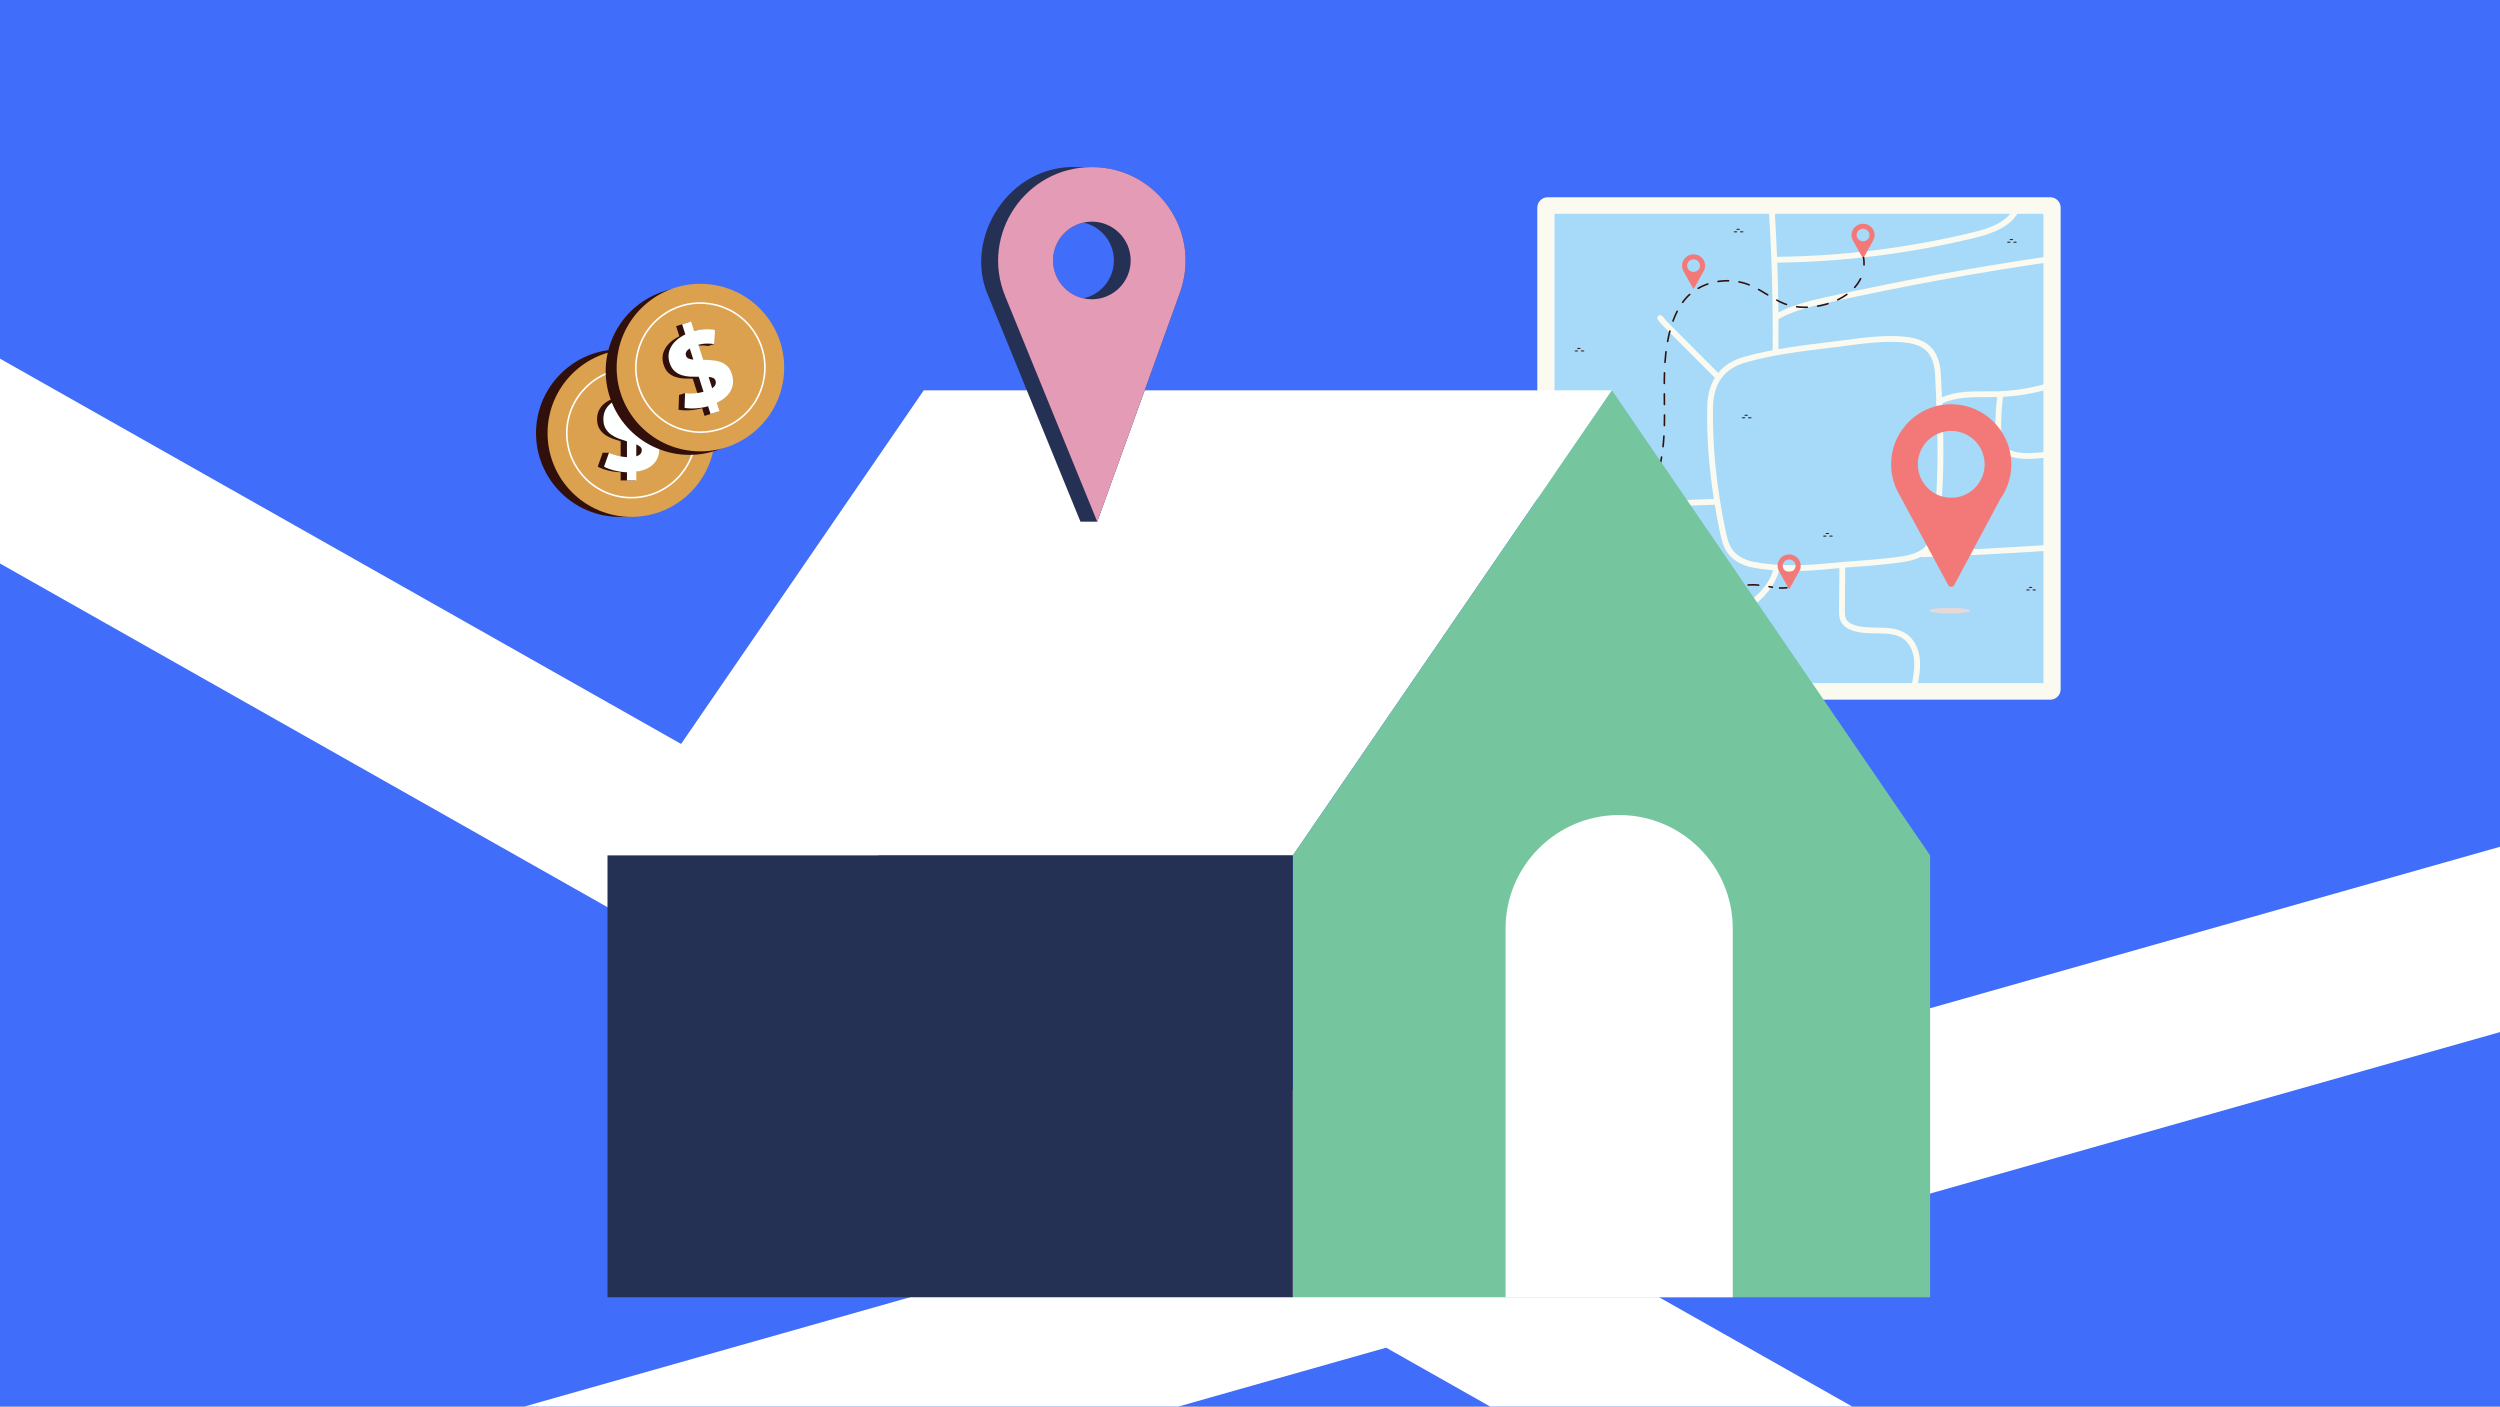 <svg width="1166" height="656" viewBox="0 0 1166 656" fill="none" xmlns="http://www.w3.org/2000/svg">
<rect x="0" y="0" width="1166" height="656" fill="#808080" stroke="none"/>
<g clip-path="url(#clip0_361_14975)">
<rect width="1166" height="656" fill="#C1E2F4"/>
<g clip-path="url(#clip1_361_14975)">
<path d="M1177 -510H-11V678H1177V-510Z" fill="#406DFA"/>
<path d="M956.236 326.328H721.849C719.171 326.328 717 324.156 717 321.479V96.849C717 94.171 719.171 92 721.849 92H956.236C958.914 92 961.085 94.171 961.085 96.849V321.479C961.085 324.156 958.914 326.328 956.236 326.328Z" fill="#FBFAF1"/>
<path d="M953.059 99.705H725.026V318.621H953.059V99.705Z" fill="#A6DAF8"/>
<path d="M955.235 254.151C936.807 255.382 918.132 256.352 899.666 257.059C900.589 256.145 901.393 255.076 902.034 253.814C903.562 250.807 904.083 247.481 904.521 244.053C906.88 225.607 906.609 206.918 905.861 188.589C905.957 188.441 906.03 188.278 906.069 188.1C912.17 185.206 919.351 185.217 926.307 185.224C927.993 185.225 929.734 185.225 931.44 185.187C930.836 190.424 930.563 195.747 930.64 201.017C930.676 203.558 930.826 206.235 932.188 208.558C934.316 212.188 938.739 214.028 945.343 214.028C945.416 214.028 945.491 214.028 945.565 214.028C948.597 214.009 951.656 213.784 954.656 213.357C955.397 213.252 955.911 212.567 955.806 211.826C955.701 211.086 955.014 210.569 954.275 210.676C951.394 211.085 948.459 211.303 945.547 211.32C945.477 211.32 945.407 211.322 945.337 211.322C939.768 211.322 936.13 209.932 934.524 207.191C933.494 205.434 933.379 203.158 933.346 200.978C933.27 195.686 933.55 190.338 934.177 185.082C941.149 184.717 948.071 183.569 954.786 181.647C955.505 181.442 955.92 180.692 955.714 179.973C955.509 179.254 954.76 178.839 954.041 179.044C946.763 181.127 939.235 182.282 931.668 182.477C929.903 182.523 928.076 182.52 926.31 182.518C919.34 182.509 912.161 182.505 905.72 185.292C905.582 182.133 905.435 178.984 905.287 175.852L905.23 174.629C904.885 167.304 902.274 162.234 897.473 159.562C894.964 158.166 892 157.35 888.147 156.994C879.001 156.151 869.474 157.413 860.258 158.633C858.244 158.9 856.244 159.164 854.273 159.403L852.815 159.58C845.104 160.513 837.238 161.467 829.471 162.839C829.51 158.177 829.516 153.504 829.483 148.822C836.948 144.604 845.9 142.629 853.095 141.042C886.553 133.667 920.705 127.409 954.603 122.438C955.343 122.329 955.855 121.642 955.746 120.902C955.637 120.163 954.946 119.649 954.209 119.759C920.249 124.739 886.032 131.01 852.512 138.399C845.544 139.935 836.971 141.827 829.452 145.758C829.371 138.009 829.193 130.248 828.914 122.497C859.931 122.143 890.94 118.246 921.081 110.916C929.167 108.949 938.857 105.623 942.038 97.291C942.305 96.593 941.955 95.811 941.257 95.544C940.561 95.278 939.776 95.627 939.509 96.326C936.778 103.479 927.884 106.474 920.442 108.284C890.476 115.572 859.648 119.443 828.81 119.791C828.555 113.262 828.241 106.744 827.847 100.252C827.952 100.026 827.997 99.769 827.962 99.502L827.652 97.188C827.556 96.465 826.899 95.947 826.177 96.019C825.451 96.091 824.912 96.725 824.958 97.453C826.357 119.291 826.961 141.452 826.759 163.335C822.217 164.2 817.716 165.221 813.312 166.486L813.031 166.568C808.072 168.006 804.167 170.491 801.375 173.93L780.231 152.76C778.565 151.093 776.843 149.368 775.378 147.516C774.915 146.93 774.063 146.831 773.476 147.294C772.889 147.757 772.79 148.61 773.254 149.196C774.817 151.17 776.594 152.952 778.314 154.674L799.791 176.177C797.563 179.841 796.363 184.364 796.251 189.675C795.965 203.314 797.003 217.738 799.337 232.719C773.844 233.381 748.194 235.961 723.087 240.397C722.35 240.526 721.86 241.229 721.989 241.966C722.105 242.623 722.677 243.084 723.321 243.084C723.399 243.084 723.479 243.077 723.558 243.064C748.653 238.629 774.294 236.058 799.774 235.415C800.468 239.6 801.255 243.824 802.147 248.088C802.881 251.596 803.708 254.979 805.727 257.824C808.167 261.266 812.293 263.7 817.342 264.681C820.551 265.304 823.782 265.721 826.999 265.981C824.506 273.986 817.827 280.496 806.111 286.378C802.193 288.343 798.038 290.05 794.017 291.701C787.843 294.235 781.459 296.857 775.682 300.509C771.328 303.261 768.34 306.002 766.281 309.133C763.854 312.821 762.78 315.178 762.415 320.227C762.361 320.973 762.922 321.62 763.668 321.675C763.701 321.677 763.735 321.679 763.768 321.679C764.471 321.679 765.066 321.135 765.118 320.423C765.455 315.751 766.421 313.848 768.543 310.622C770.385 307.823 773.113 305.337 777.129 302.798C782.707 299.272 788.98 296.696 795.047 294.205C799.114 292.535 803.318 290.81 807.327 288.797C815.387 284.751 826.378 278.033 829.768 266.165C831.905 266.281 834.031 266.337 836.137 266.337C842.861 266.337 849.375 265.815 855.34 265.206C856.188 265.121 857.041 265.04 857.896 264.963C857.896 264.967 857.895 264.969 857.895 264.973L857.734 284.376C857.719 286.116 857.702 288.282 858.743 290.164C859.708 291.908 861.466 293.227 863.971 294.087C867.514 295.302 871.346 295.351 875.054 295.398C880.025 295.462 884.721 295.522 888.223 298.33C890.757 300.362 892.409 303.874 892.755 307.967C893.079 311.815 892.339 315.75 891.623 319.555C891.485 320.289 891.969 320.998 892.703 321.137C892.787 321.153 892.872 321.16 892.955 321.16C893.594 321.16 894.162 320.706 894.284 320.057C895.033 316.073 895.808 311.954 895.453 307.74C895.046 302.911 893.027 298.711 889.918 296.217C885.688 292.826 880.3 292.757 875.089 292.691C871.597 292.646 867.983 292.599 864.852 291.526C863.58 291.089 861.899 290.272 861.116 288.854C860.419 287.594 860.432 285.897 860.446 284.399L860.607 264.995C860.608 264.905 860.599 264.818 860.582 264.734C862.484 264.58 864.38 264.441 866.243 264.305C870.836 263.97 875.585 263.622 880.253 263.061C880.894 262.983 881.559 262.91 882.24 262.835C886.733 262.338 891.913 261.766 896.062 259.633C896.282 259.788 896.549 259.882 896.837 259.882C896.853 259.882 896.871 259.882 896.887 259.881C916.314 259.168 936.005 258.15 955.416 256.853C956.161 256.804 956.726 256.158 956.676 255.412C956.627 254.664 955.975 254.1 955.235 254.151ZM881.942 260.142C881.251 260.219 880.578 260.293 879.927 260.371C875.323 260.924 870.607 261.269 866.044 261.602C862.445 261.865 858.726 262.136 855.066 262.51C843.825 263.655 830.612 264.494 817.859 262.019C813.497 261.172 809.972 259.125 807.936 256.254C806.22 253.833 805.472 250.746 804.799 247.53C800.545 227.221 798.58 207.772 798.959 189.728C799.186 178.871 804.174 171.954 813.835 169.152L814.057 169.088H814.058C826.636 165.472 840.108 163.841 853.137 162.266L854.596 162.088C856.578 161.849 858.585 161.583 860.611 161.315C867.65 160.383 874.875 159.427 881.893 159.427C883.914 159.427 885.919 159.506 887.896 159.689C891.361 160.007 893.986 160.72 896.154 161.926C900.082 164.112 902.226 168.429 902.525 174.755L902.582 175.978C902.756 179.675 902.929 183.393 903.087 187.127C902.899 187.571 902.905 188.034 903.056 188.423C903.083 188.494 903.116 188.56 903.151 188.624C903.897 206.862 904.17 225.446 901.834 243.709C901.427 246.892 900.951 249.967 899.619 252.59C896.607 258.521 888.475 259.42 881.942 260.142Z" fill="#FBFAF1"/>
<path d="M795.265 123.482C795.064 120.892 792.888 118.804 790.228 118.644C787.093 118.454 784.489 120.876 784.489 123.89C784.489 124.736 784.696 125.536 785.059 126.244L785.083 126.287C785.118 126.354 785.155 126.42 785.193 126.485L789.611 134.447C789.728 134.658 790.04 134.658 790.156 134.446L794.294 126.919C794.989 125.961 795.365 124.766 795.265 123.482ZM789.885 126.813C788.228 126.813 786.885 125.504 786.885 123.89C786.885 122.276 788.228 120.967 789.885 120.967C791.543 120.967 792.886 122.276 792.886 123.89C792.886 125.506 791.541 126.813 789.885 126.813Z" fill="#F37978"/>
<path d="M757.538 244.915C757.337 242.326 755.161 240.238 752.501 240.079C749.366 239.889 746.762 242.311 746.762 245.325C746.762 246.171 746.969 246.97 747.332 247.679L747.356 247.722C747.391 247.789 747.428 247.856 747.465 247.92L751.883 255.882C752 256.093 752.312 256.093 752.428 255.881L756.566 248.354C757.262 247.395 757.638 246.199 757.538 244.915ZM752.157 248.248C750.499 248.248 749.156 246.939 749.156 245.325C749.156 243.711 750.499 242.402 752.157 242.402C753.814 242.402 755.157 243.711 755.157 245.325C755.157 246.939 753.814 248.248 752.157 248.248Z" fill="#F37978"/>
<path d="M839.842 263.433C839.64 260.844 837.465 258.756 834.805 258.597C831.67 258.407 829.065 260.829 829.065 263.843C829.065 264.689 829.272 265.488 829.636 266.197L829.659 266.24C829.695 266.307 829.731 266.374 829.77 266.438L834.188 274.4C834.305 274.611 834.617 274.611 834.733 274.399L838.871 266.872C839.567 265.913 839.943 264.719 839.842 263.433ZM834.462 266.766C832.804 266.766 831.461 265.457 831.461 263.843C831.461 262.229 832.804 260.92 834.462 260.92C836.119 260.92 837.462 262.229 837.462 263.843C837.462 265.457 836.119 266.766 834.462 266.766Z" fill="#F37978"/>
<path d="M874.317 109.217C874.115 106.628 871.94 104.54 869.28 104.379C866.145 104.19 863.541 106.612 863.541 109.626C863.541 110.472 863.748 111.271 864.111 111.979L864.134 112.023C864.17 112.09 864.207 112.155 864.245 112.22L868.663 120.183C868.78 120.394 869.092 120.394 869.208 120.182L873.346 112.655C874.042 111.696 874.418 110.502 874.317 109.217ZM868.937 112.549C867.281 112.549 865.936 111.24 865.936 109.626C865.936 108.012 867.279 106.703 868.937 106.703C870.594 106.703 871.937 108.012 871.937 109.626C871.937 111.24 870.594 112.549 868.937 112.549Z" fill="#F37978"/>
<path d="M869.179 120.137C869.358 121.309 869.422 122.441 869.381 123.532" stroke="#31100B" stroke-width="0.75" stroke-linecap="round" stroke-linejoin="round"/>
<path d="M867.77 129.983C862.167 141.491 843.365 146.09 832.247 141.665C826.356 139.321 821.397 135.022 815.486 132.73C805.546 128.874 792.754 131.29 785.826 139.656C782.717 143.411 780.719 147.977 779.333 152.651C772.901 174.358 779.437 197.296 773.752 218.884C772.714 222.823 771.071 226.786 767.982 229.441C762.527 234.128 754.792 233.118 748.275 234.984C744.551 236.05 740.902 238.309 739.914 242.307C739.087 245.648 740.416 248.945 743.417 250.612C745.134 251.567 747.068 252.068 748.827 252.947C756.058 256.556 758.459 265.251 758.564 272.733C758.644 278.528 757.074 284.245 757.848 290.017C758.637 295.908 761.242 301.577 765.345 305.894C770.217 311.018 777.816 314.18 784.754 315.016C791.303 315.805 798.357 313.794 801.825 307.793C805.487 301.454 803.805 293.252 804.451 286.322C804.861 281.915 806.435 277.277 810.085 274.772C814.97 271.42 820.904 273.038 826.642 273.874" stroke="#31100B" stroke-width="0.75" stroke-linecap="round" stroke-linejoin="round" stroke-dasharray="4.92 4.92"/>
<path d="M829.983 274.228C831.138 274.292 832.275 274.275 833.381 274.128" stroke="#31100B" stroke-width="0.75" stroke-linecap="round" stroke-linejoin="round"/>
<path d="M809.461 108.399C809.929 108.399 810.309 108.28 810.309 108.134C810.309 107.988 809.929 107.87 809.461 107.87C808.994 107.87 808.614 107.988 808.614 108.134C808.614 108.28 808.994 108.399 809.461 108.399Z" fill="#31100B"/>
<path d="M810.659 107.202C811.127 107.202 811.506 107.083 811.506 106.937C811.506 106.791 811.127 106.673 810.659 106.673C810.191 106.673 809.812 106.791 809.812 106.937C809.812 107.083 810.191 107.202 810.659 107.202Z" fill="#31100B"/>
<path d="M812.353 108.399C812.821 108.399 813.2 108.28 813.2 108.134C813.2 107.988 812.821 107.87 812.353 107.87C811.885 107.87 811.506 107.988 811.506 108.134C811.506 108.28 811.885 108.399 812.353 108.399Z" fill="#31100B"/>
<path d="M737.501 264.442C737.501 264.588 737.123 264.708 736.654 264.708C736.186 264.708 735.807 264.589 735.807 264.442C735.807 264.296 736.187 264.178 736.654 264.178C737.121 264.177 737.501 264.295 737.501 264.442Z" fill="#31100B"/>
<path d="M738.698 263.245C738.698 263.391 738.318 263.509 737.851 263.509C737.383 263.509 737.004 263.391 737.004 263.245C737.004 263.098 737.384 262.979 737.851 262.979C738.318 262.979 738.698 263.098 738.698 263.245Z" fill="#31100B"/>
<path d="M740.393 264.442C740.393 264.588 740.013 264.708 739.546 264.708C739.077 264.708 738.699 264.589 738.699 264.442C738.699 264.296 739.077 264.178 739.546 264.178C740.014 264.177 740.393 264.295 740.393 264.442Z" fill="#31100B"/>
<path d="M813.2 195.135C813.668 195.135 814.047 195.017 814.047 194.871C814.047 194.725 813.668 194.607 813.2 194.607C812.732 194.607 812.353 194.725 812.353 194.871C812.353 195.017 812.732 195.135 813.2 195.135Z" fill="#31100B"/>
<path d="M814.397 193.938C814.865 193.938 815.245 193.82 815.245 193.674C815.245 193.528 814.865 193.41 814.397 193.41C813.93 193.41 813.55 193.528 813.55 193.674C813.55 193.82 813.93 193.938 814.397 193.938Z" fill="#31100B"/>
<path d="M816.94 194.871C816.94 195.017 816.56 195.135 816.093 195.135C815.626 195.135 815.246 195.017 815.246 194.871C815.246 194.725 815.626 194.605 816.093 194.605C816.56 194.605 816.94 194.724 816.94 194.871Z" fill="#31100B"/>
<path d="M937.765 112.955C937.765 113.1 937.385 113.219 936.918 113.219C936.449 113.219 936.07 113.1 936.07 112.955C936.07 112.809 936.45 112.69 936.918 112.69C937.385 112.689 937.765 112.808 937.765 112.955Z" fill="#31100B"/>
<path d="M938.115 112.02C938.583 112.02 938.962 111.902 938.962 111.756C938.962 111.61 938.583 111.492 938.115 111.492C937.647 111.492 937.268 111.61 937.268 111.756C937.268 111.902 937.647 112.02 938.115 112.02Z" fill="#31100B"/>
<path d="M940.656 112.955C940.656 113.1 940.276 113.219 939.809 113.219C939.341 113.219 938.962 113.1 938.962 112.955C938.962 112.809 939.342 112.69 939.809 112.69C940.278 112.689 940.656 112.808 940.656 112.955Z" fill="#31100B"/>
<path d="M946.701 275.157C946.701 275.303 946.321 275.421 945.854 275.421C945.385 275.421 945.007 275.303 945.007 275.157C945.007 275.011 945.387 274.892 945.854 274.892C946.321 274.892 946.701 275.01 946.701 275.157Z" fill="#31100B"/>
<path d="M947.051 274.224C947.519 274.224 947.898 274.106 947.898 273.96C947.898 273.814 947.519 273.696 947.051 273.696C946.583 273.696 946.204 273.814 946.204 273.96C946.204 274.106 946.583 274.224 947.051 274.224Z" fill="#31100B"/>
<path d="M949.593 275.157C949.593 275.303 949.213 275.421 948.746 275.421C948.277 275.421 947.898 275.303 947.898 275.157C947.898 275.011 948.278 274.892 948.746 274.892C949.214 274.892 949.593 275.01 949.593 275.157Z" fill="#31100B"/>
<path d="M851.936 250.034C851.936 250.18 851.556 250.3 851.089 250.3C850.62 250.3 850.242 250.182 850.242 250.034C850.242 249.889 850.622 249.769 851.089 249.769C851.556 249.77 851.936 249.889 851.936 250.034Z" fill="#31100B"/>
<path d="M853.133 248.837C853.133 248.983 852.753 249.102 852.286 249.102C851.818 249.102 851.439 248.983 851.439 248.837C851.439 248.692 851.819 248.572 852.286 248.572C852.753 248.573 853.133 248.692 853.133 248.837Z" fill="#31100B"/>
<path d="M854.828 250.034C854.828 250.18 854.448 250.3 853.981 250.3C853.512 250.3 853.134 250.182 853.134 250.034C853.134 249.889 853.514 249.769 853.981 249.769C854.45 249.77 854.828 249.889 854.828 250.034Z" fill="#31100B"/>
<path d="M735.208 163.952C735.675 163.952 736.055 163.834 736.055 163.688C736.055 163.542 735.675 163.423 735.208 163.423C734.74 163.423 734.36 163.542 734.36 163.688C734.36 163.834 734.74 163.952 735.208 163.952Z" fill="#31100B"/>
<path d="M737.252 162.49C737.252 162.636 736.872 162.754 736.405 162.754C735.936 162.754 735.558 162.636 735.558 162.49C735.558 162.343 735.938 162.225 736.405 162.225C736.873 162.226 737.252 162.344 737.252 162.49Z" fill="#31100B"/>
<path d="M738.099 163.952C738.567 163.952 738.946 163.834 738.946 163.688C738.946 163.542 738.567 163.423 738.099 163.423C737.631 163.423 737.252 163.542 737.252 163.688C737.252 163.834 737.631 163.952 738.099 163.952Z" fill="#31100B"/>
<path d="M938.001 214.379C936.953 200.578 925.656 189.446 911.842 188.591C895.555 187.582 882.03 200.494 882.03 216.563C882.03 221.075 883.104 225.336 884.998 229.113H884.991L885.118 229.347C885.301 229.704 885.491 230.055 885.689 230.402L908.638 272.849C909.246 273.975 910.863 273.971 911.468 272.843L932.957 232.715C936.569 227.599 938.522 221.229 938.001 214.379ZM910.057 232.146C901.45 232.146 894.474 225.169 894.474 216.563C894.474 207.956 901.45 200.98 910.057 200.98C918.663 200.98 925.64 207.956 925.64 216.563C925.64 225.169 918.663 232.146 910.057 232.146Z" fill="#F37978"/>
<path opacity="0.84" d="M909.276 286.157C914.549 286.157 918.823 285.556 918.823 284.815C918.823 284.074 914.549 283.474 909.276 283.474C904.004 283.474 899.73 284.074 899.73 284.815C899.73 285.556 904.004 286.157 909.276 286.157Z" fill="#F0D9D3"/>
<g style="mix-blend-mode:soft-light">
<path d="M1177 391.811L657.226 539.075L-11 161.054V256.593L544.675 570.961L166.915 678H471.97L646.487 628.556L733.876 678H902.762L759.014 596.67L1177 478.25V391.811Z" fill="white"/>
</g>
<path d="M282 398.952H602.97L751.812 182.038H430.842L282 398.952Z" fill="white"/>
<path d="M751.812 182.039L900.207 398.953V605.035H602.97V398.953L751.812 182.039Z" fill="#75C69F"/>
<path d="M602.97 398.953H283.339V605.035H602.97V398.953Z" fill="#253055"/>
<path d="M702.198 605.035H808.16V433.11C808.16 403.861 784.428 380.129 755.179 380.129C725.93 380.129 702.198 403.861 702.198 433.11V605.035Z" fill="white"/>
<path d="M508.937 77.936H502.798C470.491 76.327 448.991 111.415 460.994 138.154C461.838 140.216 503.931 243.317 503.931 243.317H511.756L550.335 136.444C560.612 107.971 539.519 77.936 509.249 77.936C509.194 77.936 509.148 77.936 509.093 77.936M491.139 121.481C491.139 112.828 497.215 105.604 505.329 103.816C513.443 105.604 519.518 112.828 519.518 121.481C519.518 130.134 513.443 137.358 505.329 139.146C497.215 137.358 491.139 130.134 491.139 121.481Z" fill="#253055"/>
<path d="M509.242 77.936C478.207 77.936 457.074 109.392 468.804 138.123L511.748 243.317L550.327 136.444C560.604 107.971 539.511 77.936 509.242 77.936ZM509.242 139.583C499.245 139.583 491.139 131.477 491.139 121.481C491.139 111.485 499.245 103.379 509.242 103.379C519.238 103.379 527.344 111.485 527.344 121.481C527.344 131.477 519.238 139.583 509.242 139.583Z" fill="#E49BB6"/>
</g>
<path d="M289.07 241.079C310.648 241.079 328.141 223.587 328.141 202.009C328.141 180.431 310.648 162.938 289.07 162.938C267.492 162.938 250 180.431 250 202.009C250 223.587 267.492 241.079 289.07 241.079Z" fill="#31100B"/>
<path d="M294.451 241.079C316.029 241.079 333.522 223.587 333.522 202.009C333.522 180.431 316.029 162.938 294.451 162.938C272.873 162.938 255.381 180.431 255.381 202.009C255.381 223.587 272.873 241.079 294.451 241.079Z" fill="#DBA14F"/>
<path d="M306.049 205.048C305.401 203.906 304.548 202.95 303.49 202.182C302.433 201.415 301.273 200.776 300.01 200.264C298.748 199.753 297.503 199.31 296.275 198.934V191.852C296.663 191.93 297.048 192.019 297.431 192.129C298.607 192.47 299.81 192.931 301.038 193.51C301.038 193.51 303.84 193.443 303.981 193.51L305.691 187.37C304.634 186.653 303.252 186.065 301.546 185.605C299.84 185.143 298.083 184.897 296.277 184.863V180.155H295.786H295.295H294.805H294.314H293.823H291.927H291.436H290.946H290.455H289.964H289.474V185.118C286.062 185.629 283.376 186.79 281.415 188.596C279.453 190.404 278.473 192.708 278.473 195.503C278.473 197.21 278.806 198.642 279.471 199.802C280.135 200.962 281.006 201.925 282.08 202.693C283.154 203.461 284.339 204.084 285.636 204.561C286.932 205.039 288.212 205.465 289.474 205.84V212.942C288.846 212.837 288.221 212.708 287.602 212.544C286.186 212.168 285.32 211.708 284.025 211.163H281.082L278.78 217.661C280.11 218.377 281.73 218.975 283.641 219.452C285.551 219.929 287.495 220.201 289.475 220.27V224.057H289.966H290.456H290.947H291.438H291.928H293.825H294.315H294.806H295.296H295.787H296.278V220.014C299.655 219.537 302.289 218.376 304.183 216.534C306.076 214.691 307.023 212.253 307.023 209.217C307.021 207.581 306.695 206.191 306.049 205.048ZM289.214 194.687C289.214 194.283 289.307 193.924 289.474 193.599V195.697C289.307 195.397 289.214 195.062 289.214 194.687ZM296.275 209.298C296.339 209.498 296.381 209.707 296.381 209.935C296.381 210.206 296.339 210.456 296.275 210.695V209.298Z" fill="#31100B"/>
<path d="M296.766 212.85C298.471 212.305 299.325 211.333 299.325 209.933C299.325 209.319 299.094 208.807 298.634 208.399C298.173 207.99 297.551 207.615 296.767 207.273L296.766 212.85ZM292.416 224.057V220.27C290.438 220.201 288.494 219.929 286.583 219.452C284.671 218.975 283.052 218.377 281.721 217.661L284.024 211.163C285.32 211.708 286.676 212.168 288.091 212.544C289.507 212.919 290.948 213.141 292.415 213.209V205.84C291.153 205.465 289.874 205.039 288.577 204.561C287.28 204.084 286.096 203.461 285.021 202.693C283.947 201.925 283.077 200.962 282.412 199.802C281.747 198.642 281.415 197.21 281.415 195.503C281.415 192.707 282.395 190.404 284.356 188.596C286.318 186.788 289.004 185.629 292.415 185.118V180.155H296.765V184.863C298.573 184.897 300.329 185.143 302.034 185.605C303.739 186.065 305.122 186.653 306.179 187.37L303.978 193.51C302.751 192.93 301.549 192.47 300.371 192.129C299.195 191.788 297.991 191.6 296.763 191.566V198.934C297.991 199.31 299.236 199.753 300.499 200.264C301.76 200.776 302.92 201.416 303.978 202.182C305.036 202.95 305.888 203.906 306.537 205.048C307.185 206.191 307.509 207.581 307.509 209.218C307.509 212.255 306.562 214.693 304.669 216.535C302.775 218.377 300.14 219.537 296.763 220.015V224.058H292.416V224.057ZM289.704 194.687C289.704 195.334 289.951 195.873 290.446 196.298C290.941 196.725 291.598 197.109 292.416 197.449V191.974C290.608 192.453 289.704 193.356 289.704 194.687Z" fill="#FEFFFF"/>
<path d="M294.451 232.109C311.049 232.109 324.551 218.606 324.551 202.009C324.551 185.411 311.049 171.91 294.451 171.91C277.855 171.91 264.351 185.412 264.351 202.009C264.351 218.605 277.855 232.109 294.451 232.109Z" stroke="#FEFFFF" stroke-width="0.75" stroke-miterlimit="10" stroke-linecap="round" stroke-linejoin="round"/>
<path d="M357.642 188.075C365.926 168.15 356.49 145.282 336.565 136.999C316.641 128.715 293.773 138.152 285.49 158.077C277.206 178.003 286.642 200.87 306.567 209.154C326.491 217.437 349.359 208 357.642 188.075Z" fill="#31100B"/>
<path d="M365.542 175.416C367.737 153.951 352.114 134.77 330.649 132.576C309.183 130.381 290.002 146.004 287.808 167.47C285.613 188.935 301.236 208.116 322.702 210.31C344.167 212.505 363.348 196.882 365.542 175.416Z" fill="#DBA14F"/>
<path d="M338.657 170.848C337.695 169.955 336.593 169.301 335.353 168.889C334.113 168.477 332.814 168.218 331.456 168.11C330.098 168.003 328.777 167.958 327.494 167.97L325.356 161.219C325.749 161.177 326.143 161.144 326.541 161.134C327.766 161.105 329.051 161.179 330.397 161.362C330.397 161.362 333.048 160.453 333.203 160.474L332.978 154.104C331.754 153.741 330.259 153.596 328.494 153.672C326.729 153.748 324.979 154.043 323.246 154.557L321.825 150.069L321.357 150.217L320.89 150.365L320.423 150.514L319.955 150.662L319.488 150.811L317.68 151.384L317.212 151.532L316.745 151.68L316.278 151.829L315.81 151.977L315.343 152.126L316.842 156.857C313.745 158.375 311.534 160.291 310.21 162.607C308.886 164.923 308.647 167.414 309.491 170.081C310.006 171.707 310.756 172.972 311.741 173.877C312.725 174.783 313.845 175.438 315.101 175.845C316.358 176.252 317.675 176.489 319.056 176.551C320.436 176.615 321.784 176.636 323.101 176.611L325.246 183.382C324.615 183.472 323.981 183.537 323.341 183.568C321.879 183.638 320.913 183.46 319.514 183.331L316.708 184.219L316.475 191.109C317.959 191.39 319.684 191.471 321.65 191.348C323.615 191.227 325.551 190.899 327.458 190.367L328.602 193.977L329.069 193.828L329.536 193.68L330.004 193.531L330.471 193.383L330.938 193.235L332.746 192.662L333.214 192.513L333.681 192.365L334.148 192.217L334.616 192.068L335.083 191.92L333.863 188.066C336.938 186.591 339.099 184.69 340.348 182.362C341.596 180.034 341.762 177.423 340.846 174.529C340.349 172.97 339.62 171.743 338.657 170.848ZM319.48 166.054C319.359 165.669 319.339 165.298 319.4 164.939L320.034 166.941C319.783 166.703 319.593 166.412 319.48 166.054ZM330.624 177.85C330.745 178.021 330.849 178.209 330.917 178.426C331 178.684 331.035 178.935 331.046 179.182L330.624 177.85Z" fill="#31100B"/>
<path d="M332.165 181.09C333.626 180.054 334.146 178.871 333.723 177.537C333.537 176.952 333.163 176.534 332.6 176.282C332.037 176.032 331.331 175.862 330.48 175.773L332.165 181.09ZM331.402 193.086L330.259 189.476C328.351 190.008 326.416 190.336 324.451 190.457C322.484 190.579 320.761 190.499 319.276 190.218L319.509 183.328C320.909 183.457 322.341 183.486 323.803 183.416C325.265 183.348 326.706 183.123 328.126 182.746L325.901 175.721C324.584 175.744 323.235 175.724 321.856 175.661C320.476 175.597 319.158 175.361 317.902 174.954C316.646 174.547 315.526 173.892 314.541 172.987C313.556 172.083 312.806 170.817 312.291 169.19C311.447 166.525 311.686 164.033 313.01 161.716C314.334 159.4 316.544 157.483 319.642 155.966L318.143 151.235L322.289 149.921L323.711 154.409C325.444 153.897 327.193 153.601 328.958 153.525C330.724 153.449 332.218 153.592 333.443 153.957L333.2 160.475C331.855 160.293 330.569 160.217 329.344 160.247C328.119 160.277 326.915 160.462 325.735 160.8L327.96 167.824C329.244 167.811 330.564 167.857 331.922 167.964C333.279 168.07 334.579 168.33 335.818 168.742C337.057 169.156 338.159 169.808 339.122 170.701C340.085 171.596 340.814 172.822 341.308 174.384C342.226 177.278 342.059 179.889 340.81 182.217C339.561 184.545 337.399 186.446 334.325 187.921L335.545 191.775L331.402 193.086ZM319.948 165.905C320.144 166.523 320.541 166.961 321.141 167.218C321.741 167.475 322.484 167.643 323.366 167.721L321.713 162.501C320.134 163.504 319.545 164.637 319.948 165.905Z" fill="#FEFFFF"/>
<path d="M342.014 197.332C356.31 188.85 361.024 170.385 352.543 156.088C344.061 141.792 325.596 137.078 311.3 145.559C297.003 154.041 292.289 172.506 300.771 186.803C309.252 201.099 327.717 205.813 342.014 197.332Z" stroke="#FEFFFF" stroke-width="0.75" stroke-miterlimit="10" stroke-linecap="round" stroke-linejoin="round"/>
</g>
<defs>
<clipPath id="clip0_361_14975">
<rect width="1166" height="656" fill="white"/>
</clipPath>
<clipPath id="clip1_361_14975">
<rect width="1188" height="1188" fill="white" transform="translate(-11 -510)"/>
</clipPath>
</defs>
</svg>
